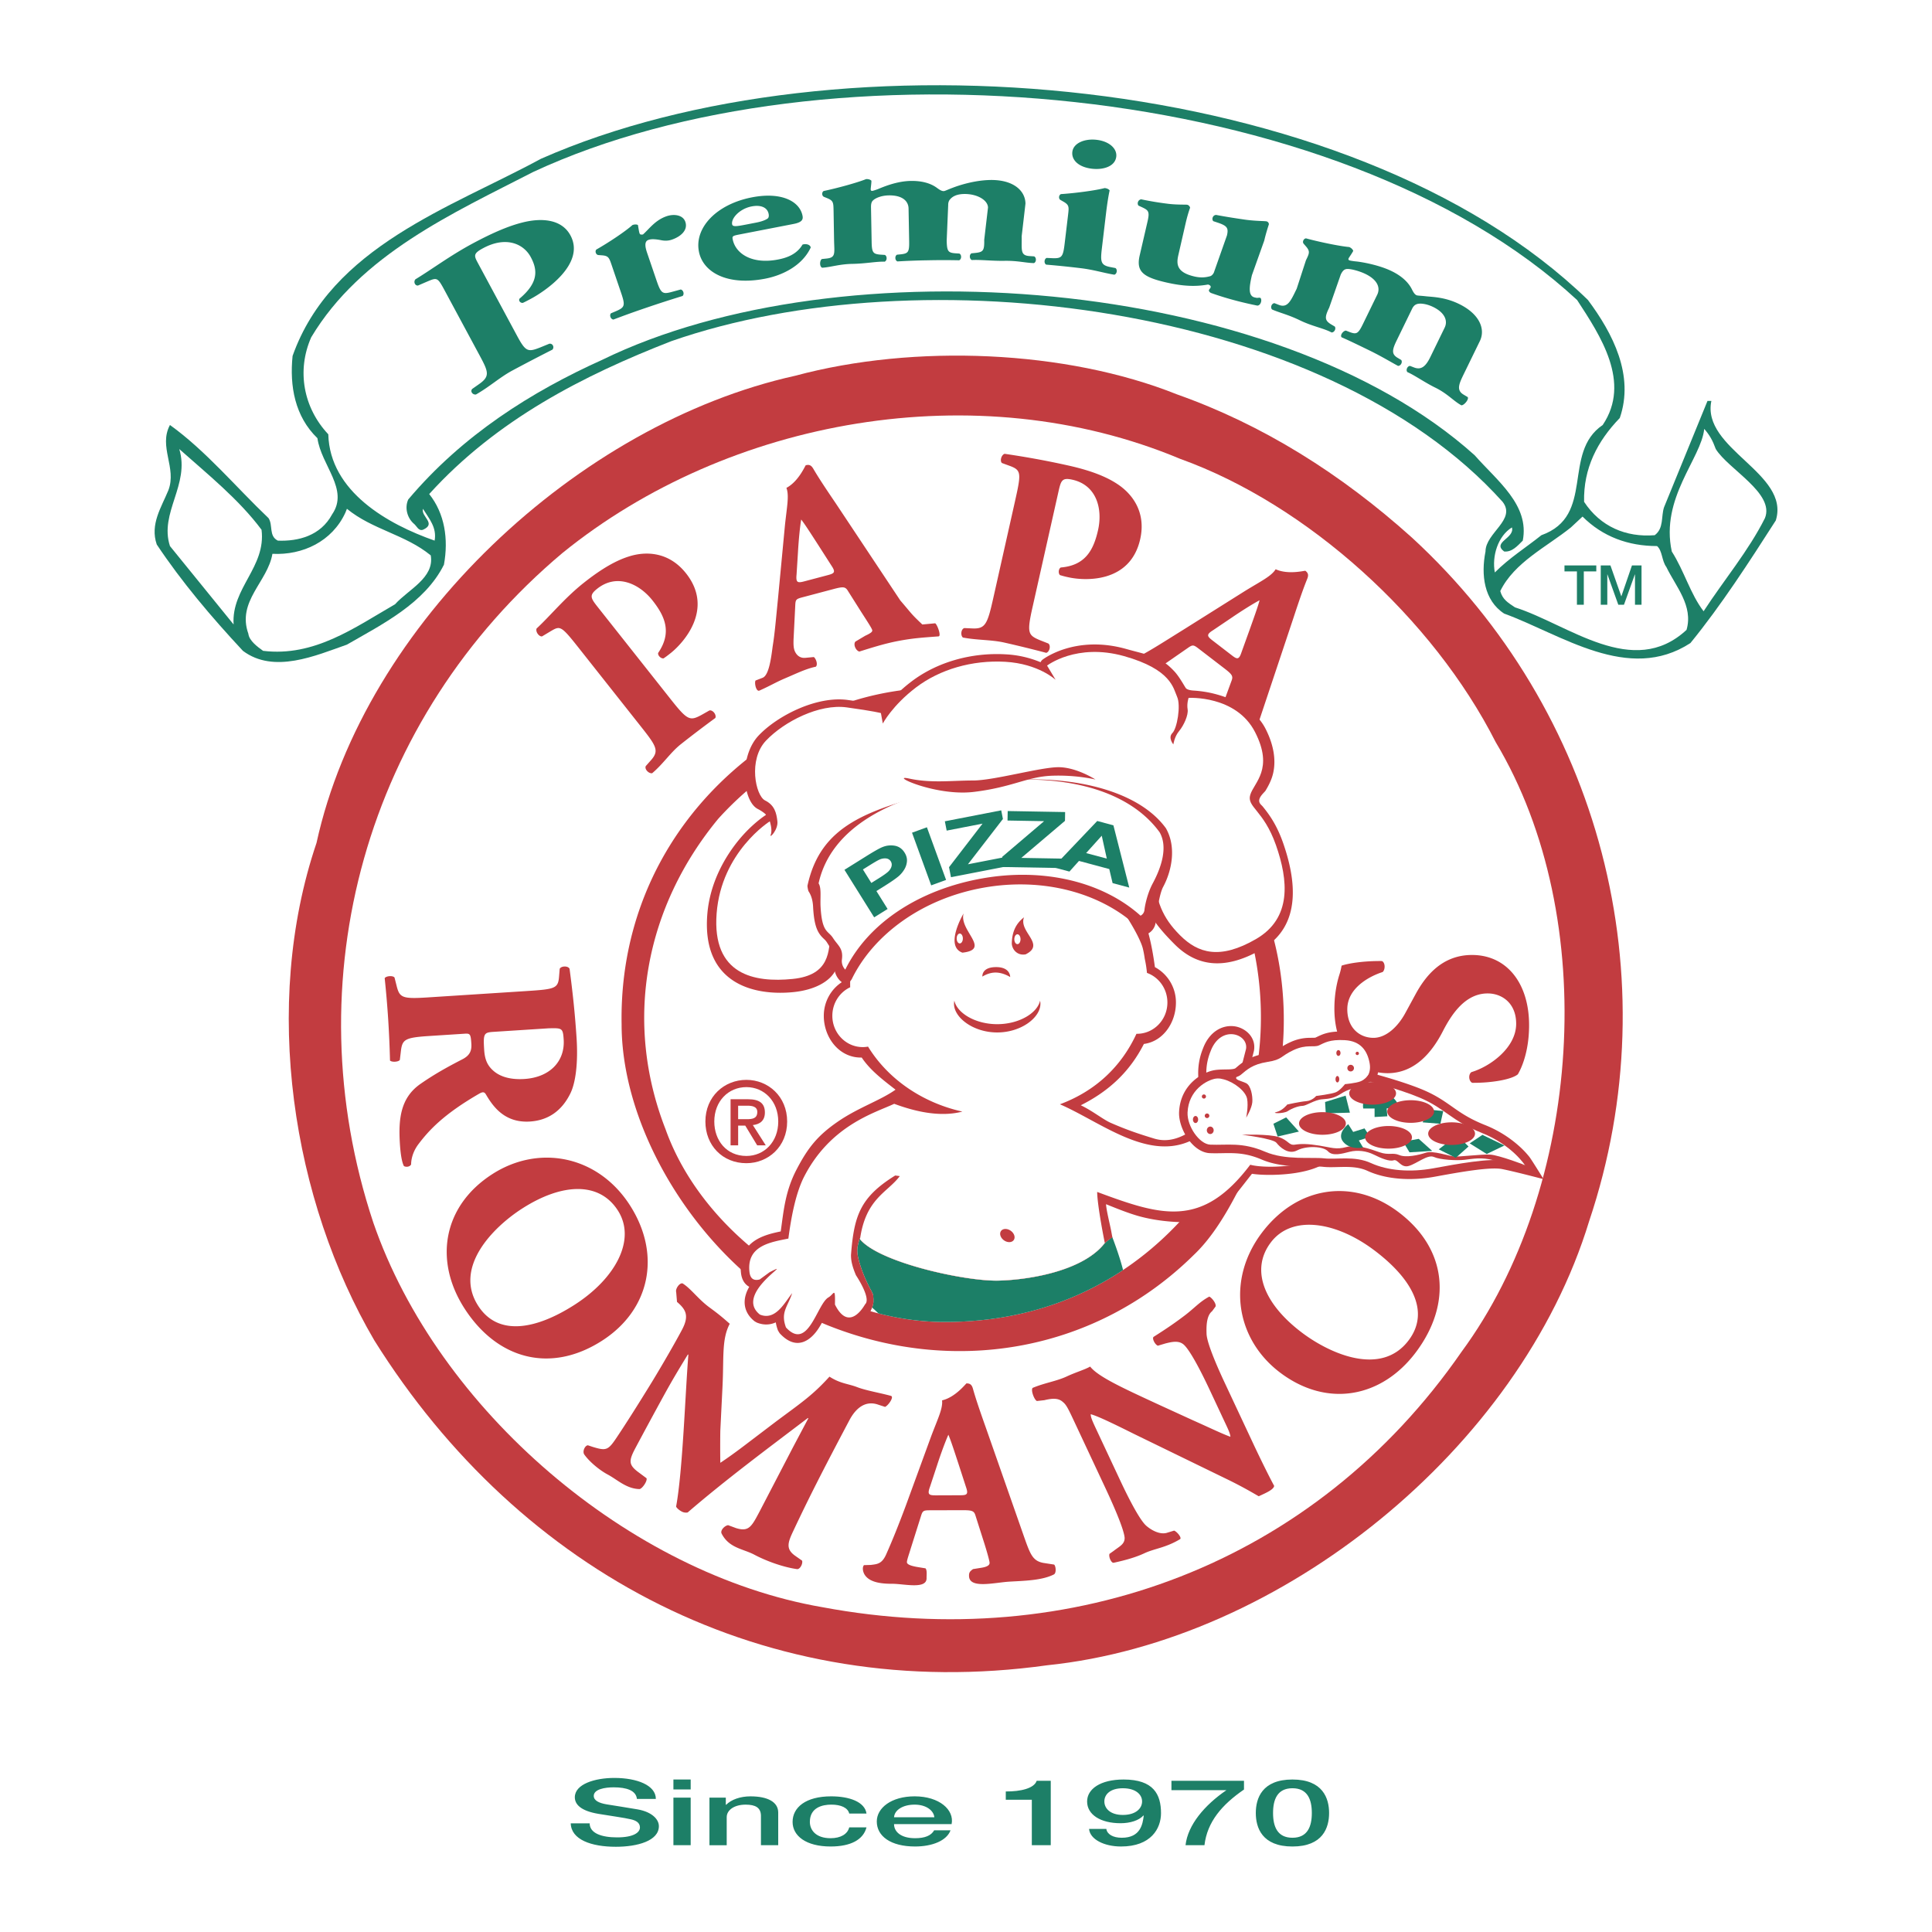 <svg xmlns="http://www.w3.org/2000/svg" width="2500" height="2500" viewBox="0 0 192.756 192.756"><g fill-rule="evenodd" clip-rule="evenodd"><path fill="#fff" d="M0 0h192.756v192.756H0V0z"/><path d="M140.879 53.646c18.734 17.225 25.838 43.863 17.67 68.191-6.926 22.73-30.723 41.909-54.074 44.307-27.969 3.907-52.564-9.146-67.126-32.408-8.169-13.941-11.276-33.387-5.771-49.635 4.795-21.931 26.105-41.82 47.77-46.615 11.898-3.196 26.993-2.575 38.091 1.865 8.522 3.018 16.336 7.901 23.44 14.295z" fill="#c23c40"/><path d="M149.225 74.042c10.553 17.62 8.586 44.541-3.4 60.819-14.668 21.197-38.906 30.142-63.77 25.49-19.229-3.31-38.37-19.677-44.809-38.37-8.049-24.238-.715-50.354 18.872-66.811 16.546-13.417 41.32-17.888 61.623-9.393 12.7 4.564 25.222 15.922 31.484 28.265z" fill="#fff"/><path d="M158.432 29.933c2.479 3.33 4.646 7.512 3.174 11.771-2.244 2.323-3.639 5.033-3.561 8.363 1.627 2.478 4.182 3.562 7.047 3.33.93-.697.619-1.858.93-2.788L170.357 40h.387c-1.006 4.8 7.898 7.201 6.428 11.925-2.633 4.104-5.422 8.44-8.52 12.235-6.193 4.026-12.854-.853-18.584-2.943-2.014-1.315-2.322-3.871-1.859-6.194 0-1.859 3.098-3.175 1.705-4.956-17.732-19.747-58.076-24.703-82.933-16.03-8.75 3.407-17.423 7.821-24.16 15.255 1.548 1.936 1.936 4.491 1.471 7.047-1.936 3.872-6.195 5.962-9.68 7.976-3.097 1.084-7.279 2.943-10.376.62-3.175-3.407-6.118-6.891-8.596-10.609-.697-2.013.465-3.717 1.162-5.42.852-2.246-1.008-4.335.154-6.504 3.562 2.556 6.582 6.195 9.835 9.292.465.697 0 1.782.93 2.246 2.013.078 4.258-.464 5.42-2.632 1.703-2.478-1.092-4.873-1.472-7.589-2.245-2.168-2.787-5.188-2.478-8.208 3.872-10.919 15.797-14.791 24.78-19.669 29.659-13.089 80.843-8.83 104.461 14.091z" fill="#1d7f67"/><path d="M157.348 29.933c2.324 3.562 5.42 8.209 2.555 12.468-4.104 2.788-.697 9.06-6.117 10.996-1.549 1.239-3.174 2.246-4.646 3.717-.309-1.626.311-3.639 1.705-4.492.309 1.084-2.014 1.471-.775 2.401.775.077 1.316-.542 1.857-1.084.697-3.562-2.555-5.962-4.799-8.518-19.902-17.887-63.265-21.14-87.038-9.524-7.048 3.173-13.94 7.51-19.36 13.937-.387.852-.077 1.858.542 2.4.31.233.465.775.929.62 1.394-.62-.232-1.316 0-2.09.62 1.006 1.394 1.858 1.162 3.174-4.647-1.626-10.455-4.878-10.609-10.608-2.478-2.633-3.175-6.35-1.704-9.68 4.956-8.285 14.171-12.389 22.147-16.494 29.116-13.552 80.301-9.292 104.151 12.777zM171.182 44.798c1.238 2.013 5.912 4.417 4.906 6.894-1.627 3.253-4.105 6.196-6.119 9.293-1.316-1.703-1.936-4.026-3.174-5.963-1.162-5.343 2.947-9.284 3.236-12.233.543.62.842 1.158 1.151 2.009zM26.094 52.854c.466 3.717-3.021 5.808-2.788 9.447l-6.35-7.82c-1.084-3.33 2.014-6.118.93-9.681 2.788 2.479 5.963 5.034 8.208 8.054zM42.976 55.41c.387 2.245-2.246 3.407-3.562 4.878-4.027 2.323-8.054 5.266-13.164 4.646-.542-.387-1.394-1.007-1.471-1.704-1.162-3.252 1.936-5.188 2.4-7.976 3.021.156 5.962-1.239 7.279-4.104l.155-.387c2.554 2.091 5.807 2.555 8.363 4.647zM165.324 54.481c.541.464.463 1.471.928 2.09.93 1.936 2.711 3.872 2.014 6.272-5.342 4.956-11.77-.542-17.113-2.245-.695-.465-1.238-.774-1.471-1.626 1.393-2.865 4.645-4.414 7.047-6.35l1.162-1.083c2.011 2.012 4.568 2.942 7.433 2.942z" fill="#fff"/><path d="M52.576 98.874c2.805-.181 3.11-.258 3.202-1.446l.063-.764c.122-.29.823-.335.985-.008.276 2.096.529 4.276.701 6.94.154 2.384-.078 4.456-.655 5.562-.849 1.689-2.197 2.621-3.992 2.737-2.496.161-3.671-1.454-4.399-2.702-.158-.271-.327-.26-.626-.101-3.639 2.094-5.111 3.729-6.174 5.151-.542.768-.663 1.508-.664 1.93-.124.262-.544.288-.722.159-.226-.436-.34-1.33-.396-2.2-.167-2.58.096-4.617 2.036-5.981 1.428-.994 2.761-1.728 4.206-2.47.736-.385.931-.848.886-1.549-.064-.982-.123-1.034-.684-.998l-3.45.223c-2.581.166-2.766.348-2.909 1.624l-.092.767c-.127.205-.8.248-.981.062a106.9 106.9 0 0 0-.182-4.128 103.312 103.312 0 0 0-.349-4.09c.154-.235.827-.278.981-.063l.189.748c.306 1.248.513 1.403 3.094 1.237l9.932-.64zm-3.315 4.073c-.982.063-1.061.153-.954 1.808.065 1.01.355 1.583.923 2.081.507.446 1.439.921 3.094.814 2.525-.163 4.056-1.754 3.914-3.942-.074-1.149-.158-1.145-1.508-1.113l-5.469.352zM60.06 133.766c-5.158 3.308-10.472 1.84-13.734-3.247-3.049-4.756-2.141-10.213 2.805-13.384 4.686-3.003 10.55-1.822 13.721 3.123 3.155 4.922 2.011 10.429-2.792 13.508zm1.582-12.999c-1.866-2.91-5.588-2.728-9.54-.194-2.887 1.851-6.873 5.841-4.4 9.698 1.988 3.1 5.79 2.365 9.623-.093 4.046-2.594 6.197-6.478 4.317-9.411zM67.462 128.906c-.094-.304.324-.933.636-.862.818.497 1.549 1.56 2.674 2.388.954.701 1.272.97 2.036 1.642-.816 1.54-.579 3.342-.723 6.256l-.217 4.37c-.015.628-.02 2.439 0 3.244.639-.425 1.443-.983 2.891-2.094l2.715-2.062c2.572-1.912 3.604-2.595 5.283-4.44 1.089.704 1.868.7 2.771 1.05.865.334 2.328.581 3.361.868.339.095-.256.957-.586 1.1l-.786-.257c-1.124-.341-2.076.272-2.773 1.588-2.71 5.117-4.082 7.825-5.591 11.033-.556 1.169-.759 1.794.131 2.455l.742.521c.094.305-.21.885-.51.844-1.358-.188-3.038-.792-4.255-1.437-1.117-.593-2.521-.652-3.263-2.104-.167-.324.308-.8.648-.842l.798.295c1.261.382 1.532-.131 2.334-1.646l3.372-6.484 1.5-2.831-.049-.026c-3.944 3-8.128 6.096-11.992 9.424a.904.904 0 0 1-.589-.089c-.223-.118-.47-.312-.566-.491.663-3.593.905-11.194 1.225-15.16l-.049-.026c-.955 1.562-1.518 2.504-2.227 3.783a506.802 506.802 0 0 0-3.011 5.562c-.657 1.241-.68 1.644.222 2.344l.89.662c.106.279-.454 1.088-.718 1.081-1.301-.034-2.207-.949-3.151-1.449-.795-.422-1.818-1.259-2.338-1.996-.22-.312.072-.916.361-.922l.486.162c1.398.423 1.539.338 2.504-1.123.769-1.15 1.998-3.079 3.396-5.359.981-1.61 2.289-3.868 3-5.21.75-1.415.375-2.028-.5-2.778l-.082-.984zM92.816 150.681c-.675.002-.759.03-.926.565l-1.03 3.264c-.167.562-.377 1.126-.377 1.351.001.169.227.336 1.014.475l.843.138c.169.196.099.665.105.979.019 1.115-2.153.587-3.334.562-.956.003-2.276-.06-2.825-.877-.196-.293-.283-.758-.087-.983l.684-.021c.674-.087 1.147-.098 1.593-1.195.503-1.125 1.168-2.758 1.921-4.784l2.509-6.866c.669-1.773 1.173-2.76 1.085-3.574 1.348-.313 2.384-1.693 2.44-1.694.366 0 .535.14.648.562.229.813.568 1.854 1.277 3.847l3.855 11.007c.596 1.686.85 2.303 1.891 2.496l1.068.166c.17.141.246.846-.025.984-1.189.609-2.986.631-4.445.719-1.5.091-3.99.741-4.02-.562-.009-.353.086-.463.395-.689l.898-.144c.646-.114.758-.311.758-.479 0-.197-.311-1.298-.65-2.338l-.768-2.415c-.141-.449-.367-.505-1.35-.502l-3.147.008zm3.003-1.499c.646-.002.815-.087.56-.816l-.738-2.275c-.397-1.207-.766-2.358-1.021-2.948-.279.619-.725 1.802-1.143 3.096l-.696 2.11c-.279.76-.109.844.593.842l2.445-.009zM125.031 144.022c.775 1.654 1.646 3.404 2.092 4.221-.035.389-.922.75-1.533 1.037-.023.012-1.287-.787-3.176-1.702l-9.291-4.523c-2.311-1.153-3.664-1.791-4.301-1.958-.008.314.195.747.637 1.688l2.314 4.938c.965 2.062 1.963 3.923 2.564 4.479.479.427 1.324.923 2.045.739l.76-.231c.299.107.795.73.592.854-1.455.872-2.535.926-3.553 1.403-.941.441-2.037.727-3.07.95-.232.05-.525-.592-.416-.891l.396-.279c.615-.475 1.135-.688 1.113-1.329-.068-.807-.969-2.931-1.934-4.991l-3.029-6.465c-.656-1.399-.848-1.807-1.193-2.08-.381-.349-.883-.425-1.855-.185l-.74.082c-.273-.119-.639-1.116-.42-1.312 1.219-.51 2.371-.658 3.414-1.146.865-.406 1.809-.678 2.318-.979.793 1.025 3.354 2.185 6.92 3.834l3.318 1.519c1.766.786 2.896 1.343 3.756 1.653-.018-.302-.219-.734-.434-1.192l-1.646-3.513c-.967-2.061-1.963-3.922-2.564-4.479-.48-.428-1.111-.316-1.859-.122l-.734.22c-.299-.108-.619-.764-.416-.891 1.361-.863 2.168-1.424 3.086-2.119.996-.756 1.49-1.372 2.457-1.889.225.082.734.694.625.993l-.348.47c-.59.463-.568 1.635-.547 2.276.043.818.836 2.775 1.801 4.837l2.851 6.083zM139.512 120.92c4.896 3.68 5.375 9.171 1.746 14.002-3.393 4.516-8.822 5.568-13.518 2.04-4.447-3.342-5.389-9.25-1.861-13.945 3.512-4.673 9.072-5.523 13.633-2.097zm-12.733 3.053c-2.076 2.764-.607 6.188 3.145 9.006 2.742 2.06 7.871 4.402 10.621.739 2.211-2.942.197-6.248-3.443-8.983-3.842-2.886-8.231-3.548-10.323-.762zM152.557 102.417c-.027 2.585-.775 4.179-1.119 4.765-.623.528-2.65.871-4.561.851-.363-.2-.385-.847-.074-1.068 1.834-.542 4.438-2.397 4.465-4.785.021-2.08-1.4-3.051-2.807-3.065-2.275-.024-3.646 2.097-4.508 3.773-1.033 2.012-2.742 4.186-5.525 4.185-3.174-.035-5.34-2.503-5.295-6.576.01-.928.133-2.078.482-3.199.117-.364.176-.616.236-.953.619-.218 2.141-.482 4.023-.462.336.144.355.847.072 1.097-1.439.462-3.502 1.648-3.525 3.671-.02 1.854 1.178 2.879 2.584 2.895 1.291.014 2.484-1.126 3.23-2.522l1.004-1.845c.945-1.731 2.598-3.934 5.689-3.9 3.457.033 5.676 2.895 5.629 7.138zM57.651 64.531c-1.761-2.226-1.786-2.092-2.816-1.491l-.753.452c-.285.047-.669-.438-.549-.784 1.367-1.261 2.804-3.052 4.722-4.569 1.873-1.483 3.282-2.24 4.486-2.619 1.746-.558 4.015-.454 5.707 1.685 2.861 3.615-.357 7.021-1.525 7.946-.265.209-.463.366-.723.537-.264.029-.586-.289-.537-.543 1.376-2.021.722-3.617-.569-5.248-1.291-1.631-3.524-2.731-5.508-1.162-.815.646-.667.923.03 1.804l7.361 9.301c1.622 2.05 1.876 2.099 3.008 1.491l.792-.448c.33-.082.731.425.593.75a118.256 118.256 0 0 0-3.424 2.603c-1.058.837-1.721 1.921-2.877 2.907-.347.059-.792-.413-.637-.715l.53-.598c.853-.961.485-1.444-1.137-3.494l-6.174-7.805zM80.097 59.582c-.652.173-.726.222-.752.781l-.171 3.418c-.02.587.011.812.068 1.029.043.163.304.889 1.101.823l.852-.08c.213.147.433.757.197.965-.965.197-1.962.69-3.049 1.151-.954.405-1.388.697-2.574 1.23-.321.145-.523-.735-.391-1.003l.712-.276c.63-.254.846-1.968 1-3.143.202-1.216.318-2.643.534-4.794l.69-7.277c.199-1.884.436-2.965.146-3.731 1.225-.644 1.878-2.241 1.932-2.256.353-.093.553 0 .769.378.426.729 1.018 1.649 2.208 3.398l6.453 9.71c1.244 1.446 1.013 1.272 2.198 2.4l1.279-.119c.199.092.644 1.282.341 1.305-1.533.116-2.545.174-4.048.463-1.38.266-2.622.667-3.857 1.052-.342-.084-.634-.698-.393-.994l.98-.583c.596-.274.74-.411.697-.573-.051-.19-.499-.875-1.091-1.794l-1.353-2.143c-.251-.398-.482-.396-1.434-.144l-3.044.807zm2.526-2.21c.625-.166.767-.29.335-.932l-1.289-2.014c-.69-1.068-1.338-2.088-1.734-2.594-.113.67-.246 1.926-.323 3.284l-.14 2.218c-.078.806.107.844.787.664l2.364-.626zM101.268 50.004c.623-2.77.635-3.084-.48-3.507l-.824-.301c-.217-.192-.08-.795.264-.92 1.842.269 4.004.64 6.391 1.175 2.332.523 3.805 1.143 4.859 1.84 1.531 1.006 2.877 2.835 2.281 5.496-1.01 4.498-5.684 4.14-7.137 3.814a8.98 8.98 0 0 1-.871-.224c-.189-.187-.146-.637.084-.759 2.436-.203 3.266-1.716 3.721-3.746s-.094-4.457-2.562-5.011c-1.016-.228-1.137.061-1.383 1.158l-2.598 11.573c-.572 2.551-.451 2.78.732 3.276l.848.334c.271.205.129.835-.209.933a118.507 118.507 0 0 0-4.178-1.024c-1.316-.295-2.645-.226-4.138-.503-.265-.232-.178-.876.154-.945l.798.036c1.283.057 1.498-.435 2.07-2.986l2.178-9.709zM119.625 64.743c-.533-.412-.617-.441-1.078-.121l-2.812 1.949c-.477.342-.637.504-.773.682-.104.134-.027.404.51.996l.584.626c.014.259-.338.805-.646.745-.744-.645-1.729-1.216-2.744-1.819-.926-.55-1.475-.607-2.689-1.214-.314-.158.055-.896.348-.955l.867.376c.926.175 1.697-.068 2.723-.663 1.086-.582 2.287-1.359 4.123-2.5l6.189-3.891c1.613-.992 2.615-1.463 3.045-2.16 1.258.578 2.924.121 2.967.155.291.223.338.438.17.839-.318.784-.688 1.814-1.348 3.824l-3.691 11.062c-.561 1.697-.738 2.341-.033 3.131l.742.785c.049.214-.318.783-.623.762a108.697 108.697 0 0 0-3.377-2.708c-1.115-.857-2-1.504-3.059-2.248-.143-.322.174-.824.555-.813l.799.437c.58.306.789.218.893.084.121-.155.375-.811.744-1.84l.873-2.378c.162-.442.02-.624-.762-1.224l-2.497-1.919zm3.293.654c.512.394.697.43.941-.303l.811-2.25c.426-1.198.838-2.333.998-2.956-.6.318-1.676.979-2.799 1.747l-1.842 1.242c-.688.43-.605.6-.047 1.028l1.938 1.492zM125.996 90.354c3.053 7.693 2.754 17.321-.855 25.105-1.568 3.379-3.459 7.316-6.051 9.76-9.658 9.522-23.543 12.013-36.091 7.171-11.27-4.281-20.979-18.156-20.981-30.188-.242-13.457 7.214-24.73 19.125-30.651 10.307-5.329 25.545-3.267 34.303 4.254 4.755 3.683 8.378 9.257 10.55 14.549z" fill="#c23c40"/><path d="M121.158 85.262c5.234 7.753 6.072 19.135 2.369 27.917a24.259 24.259 0 0 1-2.266 4.197c-6.375 9.527-16.023 14.707-27.588 14.511-11.258-.234-23.434-8.464-27.269-19.215-4.238-10.855-1.989-22.209 5.261-30.988 6.923-7.646 17.318-11.827 27.942-10.422 8.11 1.251 17.196 6.59 21.551 14z" fill="#fff"/><path d="M44.573 29.369c-.941-1.749-.877-1.73-2.024-1.247l-.842.364c-.28.04-.485-.341-.265-.617 1.667-1.009 3.438-2.35 5.697-3.566 2.208-1.188 3.755-1.797 4.995-2.107 1.798-.455 3.876-.39 4.78 1.29 1.529 2.84-2.533 5.562-3.91 6.303-.312.167-.545.293-.84.43-.254.025-.455-.224-.329-.426 1.913-1.61 1.805-2.869 1.115-4.151-.689-1.281-2.421-2.135-4.759-.877-.961.517-.911.736-.538 1.428l3.933 7.307c.866 1.611 1.087 1.648 2.331 1.157l.878-.36c.333-.067.546.331.317.589a189.587 189.587 0 0 0-4.002 2.086c-1.247.671-2.236 1.596-3.62 2.386-.342.049-.608-.32-.369-.561l.681-.478c1.094-.768.937-1.21.07-2.82l-3.299-6.13zM61.031 26.464c-.248-.727-.316-.927-.915-.986l-.437-.033c-.228-.044-.339-.371-.186-.545 1.173-.664 2.887-1.796 3.607-2.448.218-.075.4-.076.546-.004.07.382.102.655.158.819.043.127.116.163.347.125.631-.56 1.217-1.43 2.361-1.82.736-.251 1.629-.13 1.864.561.286.835-.469 1.478-1.341 1.776-.382.13-.746.132-1.175.035-.745-.131-.996-.066-1.16-.01-.381.13-.381.576-.146 1.267l.954 2.798c.435 1.272.593 1.38 1.511 1.128l.891-.243c.255.035.398.452.189.646-1.321.41-2.417.764-3.698 1.201a90.436 90.436 0 0 0-3.198 1.151c-.282-.025-.425-.443-.244-.626l.506-.213c.875-.38.934-.562.5-1.834l-.934-2.745zM73.742 23.399c-.65.126-.7.175-.641.476.274 1.414 1.898 2.527 4.528 2.016.792-.153 1.844-.475 2.439-1.49.304-.098.757-.03.819.291-.848 1.827-2.835 2.78-4.531 3.109-3.817.741-6.229-.65-6.626-2.704-.461-2.375 1.753-4.721 5.288-5.407 2.94-.571 4.768.385 5.05 1.836.07.358-.021.649-.897.819l-5.429 1.054zm1.705-1.191c.396-.077.841-.202 1.126-.395.131-.083.151-.283.114-.472-.121-.622-.739-.932-1.7-.746-1.188.23-2.059 1.182-1.942 1.785.051.264.451.206 1.355.031l1.047-.203zM83.165 21.016c-.015-.768-.018-.979-.57-1.218l-.406-.166c-.204-.111-.21-.457-.011-.576 1.32-.274 3.355-.83 4.242-1.191.23-.004.404.05.521.163.005.269-.073.73-.071.865.002.115.061.152.147.151s.373-.103.544-.164c.629-.261 1.916-.803 3.298-.829 1.036-.019 1.934.195 2.605.682.351.262.524.336.697.333.115-.002.372-.141.915-.343.63-.242 2.153-.736 3.709-.765 2.273-.042 3.504 1.03 3.527 2.354l-.379 3.258c.025 1.344-.17 1.918.783 1.978l.461.03c.232.111.24.552-.016.672-.895-.022-1.604-.252-2.986-.227-1.15.021-2.432-.129-3.209-.077-.262-.11-.27-.552-.041-.671l.459-.047c.719-.09.83-.246.812-1.301l.377-3.22c-.012-.729-1.066-1.375-2.392-1.352-.806.015-1.192.297-1.389.531-.113.118-.195.311-.191.58l-.149 3.529c.02 1.056.138 1.208.801 1.272l.462.03c.232.111.24.552-.017.672a71.027 71.027 0 0 0-3.111 0 66.804 66.804 0 0 0-3.051.114c-.262-.11-.27-.552-.042-.671l.46-.047c.661-.089.773-.245.753-1.3l-.06-3.263c-.014-.729-.601-1.333-1.983-1.308-.749.014-1.32.273-1.547.489-.17.137-.223.369-.217.714l.063 3.436c.02 1.055.138 1.207.858 1.271l.461.03c.233.11.241.552-.016.672-.894-.022-1.847.195-3.229.221-1.296.023-2.144.331-3.007.385-.29-.11-.253-.75-.025-.87l.46-.047c.949-.094.773-.538.749-1.881l-.049-2.898zM109.936 24.764c-.158 1.334-.121 1.687.814 1.876l.537.103c.215.142.164.58-.107.664-.996-.157-2.051-.496-3.365-.652a91.752 91.752 0 0 0-3.439-.352c-.244-.145-.191-.583.051-.67l.549.026c.951.036 1.084-.103 1.242-1.438l.344-2.879c.09-.762.115-.972-.398-1.285l-.381-.219c-.188-.138-.145-.481.068-.572 1.373-.088 3.465-.361 4.363-.603.23.027.395.104.494.232-.125.565-.252 1.401-.355 2.259l-.417 3.51zm1.433-9.131c-.115.972-1.289 1.335-2.434 1.199-1.316-.156-2.045-.861-1.947-1.682.105-.877 1.232-1.342 2.434-1.199 1.258.15 2.043.881 1.947 1.682zM124.902 27.462c-.254 1.104-.402 2.058.271 2.211.363.084.186.029.539.031.244.096.119.775-.268.786-2.768-.556-4.465-1.214-4.551-1.234-.191-.063-.281-.183-.285-.302.107-.211.146-.159.182-.308.025-.113-.098-.22-.268-.258-1.201.217-2.438.188-4.178-.211-2.328-.535-3.002-1.103-2.637-2.693l.787-3.403c.227-.991.076-1.105-.562-1.409l-.348-.159c-.158-.213-.049-.563.262-.629a31.08 31.08 0 0 0 2.762.456c.863.1 1.729.062 1.842.088.168.038.277.202.285.302-.164.455-.309.954-.463 1.627l-.707 3.088c-.207.898-.189 1.729 1.605 2.141.785.181 1.291.04 1.541-.021.219-.049.395-.304.438-.491l1.266-3.591c.172-.749.014-.962-.975-1.288l-.385-.128c-.195-.182-.064-.625.289-.622 1.02.194 2.047.351 2.963.482 1.004.132 1.893.119 2.061.158a.313.313 0 0 1 .23.289c-.105.331-.303.935-.463 1.627l-1.233 3.461zM130.291 25.977c.336-.69.428-.88.047-1.345l-.287-.332c-.131-.192.02-.502.252-.518 1.301.355 3.365.785 4.318.866.207.101.338.229.391.383-.117.241-.396.617-.457.738-.049.104-.014.163.062.201.078.038.379.078.561.102.678.054 2.42.37 3.662.976.934.454 1.633 1.052 2.012 1.791.191.393.314.538.469.614.104.05.396.043.971.11.672.07 1.883.083 3.279.765 2.047.997 2.654 2.51 2.074 3.701l-1.447 2.969c-.588 1.209-.986 1.896-.166 2.38l.398.237c.156.204-.346.833-.629.823-.785-.425-1.379-1.168-2.621-1.773-1.035-.505-2.051-1.234-2.766-1.54-.184-.217.01-.614.268-.617l.432.167c.682.247 1.131-.109 1.592-1.057l1.43-2.935c.32-.656.045-1.473-1.145-2.054-.725-.353-1.379-.394-1.66-.275-.154.053-.316.188-.434.43l-1.555 3.193c-.463.949-.502 1.341.061 1.701l.396.236c.156.204-.037.601-.32.591-.785-.425-1.688-.975-2.852-1.542-1.037-.505-2.088-1.017-2.777-1.311-.184-.217.176-.664.434-.667l.43.167c.629.221.801.133 1.262-.816l1.43-2.934c.32-.656.072-1.46-1.17-2.066-.674-.328-1.652-.572-1.951-.482-.213.045-.367.227-.518.538l-1.154 3.305c-.463.949-.455 1.26.158 1.645l.398.236c.156.205-.037.602-.32.592-.785-.426-1.92-.608-3.162-1.213-1.164-.567-1.982-.735-2.775-1.08-.209-.229-.016-.626.242-.629l.432.168c.887.347 1.199-.408 1.787-1.616l.918-2.823z" fill="#1d7f67"/><path d="M73.645 114.273h-.756v-4.601h1.746c1.111 0 1.678.389 1.678 1.322 0 .833-.512 1.178-1.201 1.256l1.289 2.022h-.855l-1.19-1.967h-.711v1.968zm.844-2.611c.567 0 1.066-.057 1.066-.723 0-.556-.544-.623-1-.623h-.911v1.346h.845zm-.023 4.39c-2.389 0-4.089-1.789-4.089-4.156 0-2.502 1.89-4.158 4.089-4.158 2.179 0 4.068 1.656 4.068 4.158.001 2.5-1.888 4.156-4.068 4.156zm0-7.59c-1.8 0-3.201 1.41-3.201 3.434 0 1.89 1.222 3.434 3.201 3.434 1.779 0 3.18-1.399 3.18-3.434 0-2.024-1.4-3.434-3.18-3.434z" fill="#c23c40"/><path fill="#1d7f67" d="M156.088 56.415h3.174v.593h-1.246v3.328h-.686v-3.328h-1.242v-.593zM159.707 56.415h.967l1.08 3.07h.012l1.054-3.07h.955v3.921h-.652V57.31h-.012l-1.088 3.026h-.564l-1.086-3.026h-.012v3.026h-.654v-3.921zM58.831 181.912c0 1.009 1.224 1.404 2.735 1.404 1.663 0 2.281-.496 2.281-.992 0-.504-.453-.706-.891-.808-.756-.175-1.739-.294-3.219-.542-1.843-.302-2.387-.981-2.387-1.661 0-1.312 1.994-1.928 3.944-1.928 2.251 0 4.14.725 4.14 2.094h-1.889c-.09-.845-1.027-1.157-2.327-1.157-.876 0-1.979.193-1.979.854 0 .459.514.716 1.285.845.165.027 2.553.404 3.111.505 1.421.257 2.101.991 2.101 1.671 0 1.469-2.146 2.056-4.292 2.056-2.462 0-4.458-.716-4.502-2.34h1.889v-.001zM67.186 179.351h1.723v4.746h-1.723v-4.746zm0-1.809h1.723v.992h-1.723v-.992zM70.782 179.351h1.632v.697l.03.018c.514-.521 1.406-.844 2.433-.844 1.692 0 2.765.551 2.765 1.615v3.26h-1.723v-2.983c-.031-.744-.514-1.065-1.526-1.065-1.148 0-1.889.551-1.889 1.248v2.801h-1.722v-4.747zM84.728 180.938c-.136-.578-.831-.891-1.782-.891-.892 0-2.146.285-2.146 1.726 0 .79.574 1.625 2.071 1.625.996 0 1.691-.404 1.857-1.083h1.723c-.317 1.231-1.571 1.91-3.581 1.91-2.449 0-3.793-1.057-3.793-2.452 0-1.431 1.285-2.552 3.853-2.552 1.814 0 3.355.551 3.521 1.717h-1.723zM89.199 181.995c0 .742.665 1.403 2.101 1.403.997 0 1.602-.266 1.903-.789h1.632c-.377 1.037-1.828 1.616-3.535 1.616-2.448 0-3.823-1.037-3.823-2.497 0-1.35 1.451-2.507 3.778-2.507 2.463 0 3.974 1.35 3.687 2.773h-5.743v.001zm4.02-.688c-.061-.661-.801-1.259-1.964-1.259-1.193 0-2.011.551-2.056 1.259h4.02zM100.348 178.735c1.451.009 2.826-.295 3.082-1.064h1.404v6.426h-1.889v-4.535h-2.598v-.827h.001zM110.379 182.473c.076.521.65.88 1.541.88 1.873 0 2.086-1.357 2.191-2.203l-.031-.018c-.451.494-1.314.771-2.281.771-1.994 0-3.338-.854-3.338-2.168 0-1.248 1.328-2.193 3.641-2.193 2.992 0 3.732 1.487 3.732 3.36 0 1.532-.998 3.323-3.99 3.323-1.676 0-3.098-.708-3.188-1.753h1.723v.001zm-.197-2.746c0 .698.59 1.35 1.844 1.35 1.285 0 1.92-.643 1.92-1.35 0-.688-.635-1.313-1.92-1.313-1.255-.001-1.844.615-1.844 1.313zM116.875 177.671h7.238v.871c-2.207 1.516-3.672 3.231-3.943 5.555h-1.889c.227-2.028 1.902-4.002 4.078-5.49h-5.484v-.936zM132.604 180.884c0 1.46-.619 3.342-3.656 3.342-3.039 0-3.656-1.882-3.656-3.342 0-1.459.617-3.342 3.656-3.342 3.036 0 3.656 1.883 3.656 3.342zm-1.723 0c0-1.34-.424-2.471-1.934-2.471-1.512 0-1.934 1.131-1.934 2.471s.422 2.469 1.934 2.469c1.51 0 1.934-1.129 1.934-2.469z"/><path d="M88.294 70.556c.567-.712 1.43-1.64 2.647-2.564 2.522-1.917 5.923-2.908 9.399-2.709a10.4 10.4 0 0 1 3.479.787.686.686 0 0 1 .191-.252s.215-.17.629-.398a8.762 8.762 0 0 1 1.672-.697c1.443-.438 3.508-.687 6.031.02 2.449.685 3.406.724 4.824 2.238.557.594 1.129 1.718 1.186 1.714 0 0 .164.169.727.203.547.034 1.295.119 2.107.329 1.615.417 3.986 1.356 5.072 3.473 1.021 1.994 1.041 3.644.662 4.811-.182.558-.443 1.015-.658 1.375-.1.168-.781.686-.604 1.167.074.201.213.272.34.431.559.695 1.35 1.718 2.006 3.583 1.236 3.523 2 8.259-2.131 10.651-3.867 2.238-6.611 1.563-8.672-.497-1.955-1.957-3.328-3.749-3.623-6.609-.199-1.908-5.383-3.779-6.533-4.044l-22.882 6.366c-.146.688-.043 2.645-.176 3.842-.048.434-.344 2.487-.623 3.029-.594 1.156-2.135 1.971-4.213 2.179-3.881.388-9.121-.786-8.587-7.717.252-3.271 1.852-5.899 3.189-7.513a13.746 13.746 0 0 1 1.812-1.814c.508-.419.842-.627.842-.627.08-.049-.449-.424-.79-.595-1.546-.773-1.943-5.213.077-7.34 1.899-1.999 5.818-3.964 8.886-3.541 2.831.391 3.514.59 3.514.59a.59.59 0 0 1 .2.129z" fill="#c23c40"/><path d="M88.077 72.186s.947-1.8 3.315-3.601c2.369-1.799 5.59-2.747 8.907-2.558 3.314.189 5.021 1.8 5.021 1.8l-.854-1.421s2.938-2.273 7.674-.947c4.736 1.327 4.926 3.221 5.305 4.074.379.853 0 3.126-.473 3.6-.475.474.094 1.137.094 1.137s.096-.758.568-1.326c.475-.568.949-1.611.854-2.179-.096-.568.096-1.137.096-1.137s4.736-.284 6.631 3.411c1.895 3.694-.096 5.021-.475 6.252-.379 1.231 1.326 1.516 2.559 5.021 1.23 3.506 1.611 7.295-1.99 9.379-3.6 2.084-5.779 1.421-7.578-.379-1.801-1.8-2.369-3.411-2.652-6.158-.285-2.748-8.055-4.358-8.055-4.358l-23.495 6.537s-.474 2.084-.663 3.79c-.189 1.705 0 4.168-3.79 4.547s-8.053-.379-7.579-6.537c.473-6.158 5.305-9.189 5.305-9.189s.285.853.095 1.326c-.189.474.758-.473.663-1.326-.095-.853-.284-1.61-1.231-2.084-.947-.474-1.706-4.074.095-5.968 1.8-1.895 5.306-3.695 8.053-3.316 2.748.379 3.411.568 3.411.568l.189 1.042z" fill="#fff"/><path d="M87.631 131.033a7.709 7.709 0 0 0-.623-.572c.087-.23.153-.488.133-.715a1.862 1.862 0 0 0-.013-.321c0-.168-.003-.279-.105-.433-.019-.052-.04-.104-.062-.159 0 0-.648-1.105-1.105-2.515-.484-1.492-.339-1.816-.115-2.662a.378.378 0 0 1 .129-.19l-.066.174c1.909 2.329 10.52 4.215 13.828 4.128 3.176-.084 8.121-.971 10.338-3.443.348-.41.631-.635 1-.907 0 0 .715 1.831 1.078 3.293-5.25 3.495-11.471 5.294-18.374 5.177a26.581 26.581 0 0 1-6.043-.855z" fill="#1c7f67"/><path d="M87.142 129.746c.044.509-.344 1.18-.428 1.323-.195.263-.504.625-.908.887-.776.502-1.609.47-2.338-.156-.288-.248-.56-.59-.805-1.029l-.094.168c-.288.518-.586 1.117-.917 1.62-.729 1.108-2.15 2.32-3.862.462a5.845 5.845 0 0 1-.172-.28 4.233 4.233 0 0 1-.218-.807c-.533.239-1.174.313-1.907.013l-.204-.119c-.97-.764-1.154-1.754-.879-2.667.082-.271.202-.532.344-.777a1.413 1.413 0 0 1-.442-.369c-.316-.394-.371-.88-.391-1.076-.166-1.648.555-2.688 1.608-3.296.486-.279 1.023-.46 1.524-.592.279-.072.563-.135.84-.191.279-1.925.422-3.951 1.563-6.145 1.149-2.208 2.116-3.425 4.168-4.832 2.042-1.399 4.222-2.096 5.723-3.166-1.25-.971-2.518-1.925-3.374-3.205l-.088.001c-2.169 0-3.695-1.993-3.695-4.165 0-1.391.702-2.629 1.777-3.342.1-7.74 7.184-14.029 15.684-13.82 12.186.298 14.639 5.3 15.574 12.304a3.992 3.992 0 0 1 2.098 3.532c0 2.002-1.27 3.882-3.197 4.133-1.385 2.715-3.414 4.672-6.295 6.118 1.199.574 2.227 1.421 2.984 1.753 1.812.793 3.062 1.177 4.311 1.562 1.99.616 3.574-.63 4.861-1.51.148-.301.193-.633.164-1.049-.035-.519-.174-1.066-.303-1.65-.281-1.275-.584-2.895.172-4.766.619-1.655 1.889-2.367 3.105-2.224 1.09.128 2.236 1.086 1.979 2.459l-.66 2.573c.275.122.553.274.828.447.441-.279 1.33-.878 1.566-1.287.562-.971 2.191-1.893 3.664-1.129.809.42 1.061 1.136 1.102 1.713.016.258-.004.505-.035.711 1.955-.143 3.133 2.207 1.879 3.868-.16.211-.436.461-.699.684l-.061.052c.406.421.641 1.064.523 2.05-.105.896-.822 1.452-1.48 1.782-.693.346-1.566.571-2.438.71-1.449.232-3.27.255-4.383.086-2.387 3.005-3.438 4.817-6.66 4.828-1.426.004-3.094-.184-4.547-.579-1.043-.285-2.227-.758-3.352-1.215.012.533.41 2.115.52 2.709.043.241.082.449.115.611-.387.228-.67.452-1.018.862-2.217 2.473-7.162 3.359-10.338 3.443-3.308.087-11.919-1.799-13.828-4.128l.066-.174a.382.382 0 0 0-.129.19c-.225.846-.369 1.17.115 2.662a14.333 14.333 0 0 0 1.105 2.515c.023.055.044.107.062.159.103.153.105.265.105.433.017.114.021.222.016.322z" fill="#c23c40"/><path d="M125.898 108.308c.521-.345 1.283-.903 1.553-1.371.428-.737 1.678-1.397 2.725-.854.955.495.719 1.571.641 1.966-.449.17-.85.432-1.199.662-.246.163-.506.338-.785.502a5.317 5.317 0 0 1-.832.408 15.01 15.01 0 0 1-.543.196 7.813 7.813 0 0 0-.59-.663 9.484 9.484 0 0 0-.97-.846zM127.867 110.424c.123-.043.252-.09.383-.14 1.371-.518 2.234-1.539 3.244-1.688 1.348-.198 2.348 1.446 1.387 2.72-.131.175-.436.446-.791.738-.455-.222-.982-.311-1.463-.348-.559-.043-1.18-.032-1.762-.097a3.414 3.414 0 0 1-.676-.134 2.192 2.192 0 0 0-.225-.863 3.078 3.078 0 0 0-.097-.188z" fill="#fff"/><path d="M110.93 89.641c.625.291 2.803 3.716 3.104 5.042.078.338.137.664.18.98.102.46.174.929.219 1.404 1.188.425 2.039 1.586 2.039 2.952 0 1.725-1.359 3.123-3.033 3.123h-.055c-1.486 3.215-4.023 5.687-7.637 7.033 4.594 1.989 10.072 6.83 14.906 2.375 1.121-2.004-1.197-4.379.117-7.636 1.018-2.753 3.828-1.76 3.543-.245l-.842 3.28c1.662.305 4.609 3.12 3.756 3.918 1.637 1.367 5.543-.501 5.18 2.565-.225 1.909-5.863 2.265-7.67 1.775-4.822 6.377-8.854 5.099-15.273 2.713.023 1.455.76 5.094.764 5.09-2.066 2.71-7.289 3.668-10.596 3.755-3.308.087-11.919-1.799-13.828-4.128.568-4.084 2.748-4.652 3.968-6.298l-.457-.059c-3.512 2.178-4.11 4.034-4.412 7.931 0 .495.076 1.028.495 2.02 0 0 1.556 2.31.915 2.896-.022.02-1.562 2.934-3.01.028.038-1.857-.099-1.025-.648-.714-1.143.647-2.02 5.41-4.238 3-.562-1.515.162-2.048.619-3.419-.724.876-1.638 2.781-3.22 2.134-2.686-2.115 3.753-5.64.972-4.23l-.991.725c-.857.229-.99-.419-1.028-.8-.261-2.579 2.126-2.921 3.886-3.277.274-2.073.696-4.338 1.479-5.991 2.638-5.322 7.195-6.562 9.08-7.455 1.875.693 4.452 1.386 6.801.777-4.063-.907-7.459-3.298-9.411-6.484a2.894 2.894 0 0 1-.53.048c-1.674 0-3.031-1.398-3.031-3.123 0-1.266.73-2.355 1.781-2.846-.003-.11-.004-.221-.004-.33 0-7.254 6.64-13.134 14.832-13.134 4.514.001 8.557 1.787 11.278 4.605z" fill="#fff"/><path d="M100.166 123.747c-.35-.25-.482-.664-.297-.928.188-.264.623-.274.975-.024s.482.665.295.928c-.188.263-.623.274-.973.024zM98.014 97.435s-.119-.947 1.373-.947c1.445 0 1.398.994 1.398.994s-.641-.427-1.398-.45-1.373.403-1.373.403zM95.182 100.153c0-.108.012-.215.034-.318.269 1.232 2.081 2.347 4.276 2.347s4.008-1.114 4.277-2.347c.021.104.033.21.033.318 0 1.382-1.93 2.855-4.311 2.855s-4.309-1.473-4.309-2.855zM94.711 78.744c9.041-2.166 18.263-.724 21.613 3.89 1.045 1.828.617 4.193-.279 5.857-.412.764-.676 2.917-.742 3.518a1.462 1.462 0 0 1-.773 1.141c-.201.11-1.064-.703-1.234-.857-3.555-3.188-9.178-4.785-15.141-3.733-6.15 1.084-10.993 4.69-13.151 9.08-.264.536-.797.618-1.21.187a1.969 1.969 0 0 1-.532-1.65 2.095 2.095 0 0 0-.165-1.096 4.371 4.371 0 0 0-.272-.538c-.112-.193-.232-.379-.348-.561a1.55 1.55 0 0 0-.265-.298c-.075-.073-.15-.145-.224-.225a2.643 2.643 0 0 1-.259-.334c-.341-.531-.538-1.297-.608-2.674-.037-.717-.231-1.196-.448-1.518-.046-.068-.127-.496-.11-.577 1.317-6.019 5.894-7.635 14.148-9.612z" fill="#c23c40"/><path d="M81.671 88.135c1.209-5.525 7.171-8.722 15.078-9.92 9.094-1.378 15.848.551 18.948 4.823.826 1.447.209 3.433-.689 5.099-.482.896-.758 2.033-.826 2.653a.714.714 0 0 1-.389.568c-3.746-3.361-9.609-4.81-15.768-3.724-6.351 1.12-11.415 4.474-13.692 9.107a1.227 1.227 0 0 1-.331-1.042c.138-1.103-.413-1.361-.896-2.119s-1.103-.482-1.24-3.17c-.042-.841.104-1.831-.195-2.275z" fill="#fff"/><path d="M87.215 91.524l-2.963-4.742 2.15-1.343c.815-.509 1.362-.817 1.639-.924a2.214 2.214 0 0 1 1.247-.134c.406.078.727.306.962.683.183.292.261.583.236.874a1.833 1.833 0 0 1-.271.82 2.804 2.804 0 0 1-.554.658c-.292.245-.741.558-1.348.938l-.874.546 1.118 1.789-1.342.835zm-1.122-4.777l.84 1.345.733-.458c.529-.33.867-.575 1.014-.736.147-.161.238-.325.274-.495a.615.615 0 0 0-.079-.463.616.616 0 0 0-.48-.294 1.273 1.273 0 0 0-.669.126c-.175.079-.502.27-.985.571l-.648.404zM92.906 88.333l-1.913-5.255 1.485-.541 1.913 5.255-1.485.541zM94.879 87.519l-.194-.999 3.344-4.346-3.58.696-.181-.929 5.625-1.093.168.861-3.49 4.521 4.372-.85.18.925-6.244 1.214z" fill="#1c7f67"/><path fill="#1c7f67" d="M99.977 86.501l.017-1.018 4.176-3.555-3.649-.064.018-.946 5.729.101-.014.877-4.356 3.696 4.456.078-.018.942-6.359-.111z"/><path d="M112.666 88.554l-1.662-.445-.332-1.404-3.023-.81-.951 1.061-1.619-.434 4.393-4.613 1.613.433 1.581 6.212zm-2.24-2.89l-.504-2.284-1.559 1.731 2.063.553z" fill="#1c7f67"/><path d="M90.729 77.681c2.179.473 4.263.189 6.347.189 2.084 0 6.727-1.327 8.527-1.327s3.695 1.231 3.695 1.231-1.895-.473-4.359-.379c-2.463.095-3.883 1.137-7.768 1.611-3.884.475-8.621-1.799-6.442-1.325zM137.43 107.227c1.232.345 3.207.934 4.594 1.526.678.29 1.223.586 1.709.889.469.291.881.587 1.311.888.807.566 1.648 1.128 3.096 1.706a11.406 11.406 0 0 1 3.586 2.258c.383.36.664.683.854.92.207.258 1.424 2.233 1.424 2.233s-2.748-.73-4.129-1.007c-1.209-.242-4.287.312-6.709.757-2.432.447-4.883.265-6.732-.581-.666-.305-1.375-.384-2.129-.39-.834-.005-1.619.062-2.281-.01-.621-.07-1.564-.016-2.602-.053-1.092-.04-2.375-.175-3.535-.672-1.051-.45-1.891-.59-2.67-.63-.863-.043-1.65.027-2.504-.01-1.75-.076-3.145-2.477-3.076-4.092.115-2.732 2.324-4.018 3.605-4.201.486-.069.986-.049 1.439-.068.41-.019.539-.078.59-.121.148-.123.295-.251.457-.379.188-.147.391-.293.631-.43.5-.287 1.119-.519 1.967-.651.67-.104.869-.214 1.041-.324.146-.094.287-.199.473-.319.213-.138.477-.292.854-.467a4.647 4.647 0 0 1 1.906-.455c.199-.006.373 0 .527-.008a.723.723 0 0 0 .109-.01c.129-.059.268-.128.412-.194.182-.083.383-.164.623-.233.5-.144 1.117-.219 1.973-.167 2.051.124 2.947 1.461 3.234 2.951.1.523.063.971-.048 1.344z" fill="#c23c40"/><path d="M121.359 107.6c.918-.131 1.887.094 2.453-.378.566-.471 1.133-1.037 2.643-1.273s1.273-.565 2.594-1.179 2.027-.236 2.547-.472 1.039-.613 2.594-.52c1.559.095 2.219 1.038 2.453 2.265.236 1.227-.564 1.698-.564 1.698s3.5.889 5.613 1.793c2.529 1.081 3.066 2.264 6.131 3.49 3.066 1.226 4.34 3.255 4.34 3.255s-.707-.188-2.123-.472c-1.414-.283-4.717.33-7.027.754-2.312.425-4.576.236-6.227-.519s-3.396-.33-4.67-.472c-1.273-.143-3.865.21-5.896-.661-2.311-.989-3.76-.632-5.473-.707-1.084-.047-2.322-1.837-2.264-3.208.093-2.215 1.886-3.253 2.876-3.394z" fill="#fff"/><path d="M120.746 107.693l.283-.565 1.982-.142s.66.095.377.425.471.424.943.66c.471.236.66 1.273.613 1.887s-.613 1.557-.613 1.557.236-1.132.094-1.887c-.141-.755-1.273-1.651-2.311-1.935-1.038-.282-1.368 0-1.368 0zM123.908 113.213s2.688-.095 3.678.235c.992.33.992.85 1.605.755.611-.095 1.273-.095 2.451.095 1.18.188 1.652.425 2.689.142s2.357.188 3.301.519 1.322 0 1.982.283 1.934 0 2.641-.236c.709-.235 2.312.331 2.83.378.52.046 2.689-.236 3.586-.188.896.047 3.584 1.085 3.584 1.085s-1.98-.188-3.207-.519c-1.227-.332-2.123-.143-2.924-.048-.803.095-2.453 0-3.066-.284-.613-.282-1.699.662-2.5.897-.803.235-1.086-.708-1.51-.565-.426.141-1.227-.189-1.98-.566-.756-.377-1.65-.472-2.406-.284-.754.189-1.697.473-2.17-.046-.473-.52-2.17-.566-3.066-.095s-1.744-.33-2.074-.755-3.444-.803-3.444-.803zM136.502 107.27l.377-.236.047.33 1.32.33s-.141.425-.99.236c-.848-.188-1.037.472-1.65.565-.613.095-1.133.189-1.793.614s-1.131.519-1.887.565c-.754.047-1.604.66-1.98.66s-1.037.236-1.463.52c-.424.283-1.744.235-1.131.094s1.084-.754 1.084-.754 1.273-.283 1.887-.331c.613-.047.99-.519.99-.519s1.557-.188 1.982-.378c.424-.188.895-.802.895-.802s1.086-.094 1.559-.282c.47-.189.753-.612.753-.612z" fill="#c23c40"/><path fill="#1c7f67" d="M127.047 112.118l1.273-.637 1.274 1.415-2.123.496-.424-1.274zM132.203 109.948l2.051-.636.426 1.698-2.407.07-.07-1.132zM137.143 110.595h-1.131s-.354-1.485 1.414-1.557c1.77-.07 2.123 1.345 2.123 1.345l-1.203.212.07.779-1.273.07v-.849zM134.512 112.155l.494.779 1.131-.354.566.85-1.131.354.424.707s-1.273.284-1.98-.565.496-1.771.496-1.771zM139.99 113.906l1.557-.282 1.344 1.203-2.264.141-.637-1.062zM142.436 110.704l1.556.142-.283 1.273-1.77-.141.497-1.274zM145.383 113.255l1.133 1.132-1.276 1.132-1.697-.849 1.84-1.415zM147.906 113.225l2.192 1.061-1.768.849-1.699-1.062 1.275-.848z"/><path d="M138.408 110.896c0-.623 1.047-1.128 2.336-1.128s2.334.505 2.334 1.128-1.045 1.129-2.334 1.129-2.336-.506-2.336-1.129zM129.605 112.088c0-.623 1.045-1.128 2.334-1.128 1.291 0 2.336.505 2.336 1.128s-1.045 1.128-2.336 1.128c-1.289 0-2.334-.505-2.334-1.128zM136.201 113.471c0-.623 1.045-1.129 2.334-1.129s2.336.506 2.336 1.129-1.047 1.129-2.336 1.129-2.334-.506-2.334-1.129zM142.492 113.104c0-.624 1.045-1.129 2.336-1.129 1.289 0 2.334.505 2.334 1.129 0 .623-1.045 1.128-2.334 1.128-1.291 0-2.336-.504-2.336-1.128zM134.613 109.084c0-.624 1.045-1.129 2.336-1.129 1.289 0 2.334.505 2.334 1.129 0 .623-1.045 1.128-2.334 1.128-1.291 0-2.336-.505-2.336-1.128zM134.426 106.566c0-.183.146-.33.33-.33a.33.33 0 1 1 0 .661.329.329 0 0 1-.33-.331zM133.246 107.673c0-.177.084-.32.186-.32.104 0 .186.144.186.32 0 .178-.082.32-.186.32-.102 0-.186-.142-.186-.32zM133.328 105.058c0-.16.094-.289.209-.289.113 0 .205.129.205.289s-.092.289-.205.289c-.115 0-.209-.129-.209-.289zM119.02 111.695c0-.195.117-.353.26-.353s.258.157.258.353c0 .193-.115.351-.258.351s-.26-.157-.26-.351zM120.406 112.771c0-.206.152-.373.34-.373.189 0 .342.167.342.373 0 .205-.152.372-.342.372-.187 0-.34-.167-.34-.372zM120.199 111.322a.228.228 0 1 1 .457 0 .228.228 0 0 1-.457 0zM119.91 109.399a.206.206 0 1 1 .412 0 .206.206 0 1 1-.412 0zM135.252 105.099a.165.165 0 1 1 .33 0 .165.165 0 1 1-.33 0zM102.332 95.214c-.779.154-1.34-.423-1.385-1.062.018-1.137.377-1.979 1.219-2.632-.562 1.448 2.195 2.684.166 3.694zM96.021 95.048c-1.826-.656.115-3.912.115-3.912-.47 1.714 2.786 3.583-.115 3.912z" fill="#c23c40"/><path d="M95.447 93.633c0-.273.138-.494.309-.494s.309.221.309.494c0 .272-.138.494-.309.494s-.309-.221-.309-.494zM101.199 93.706c0-.272.139-.494.309-.494.172 0 .311.221.311.494s-.139.493-.311.493c-.17 0-.309-.22-.309-.493z" fill="#fff"/></g></svg>